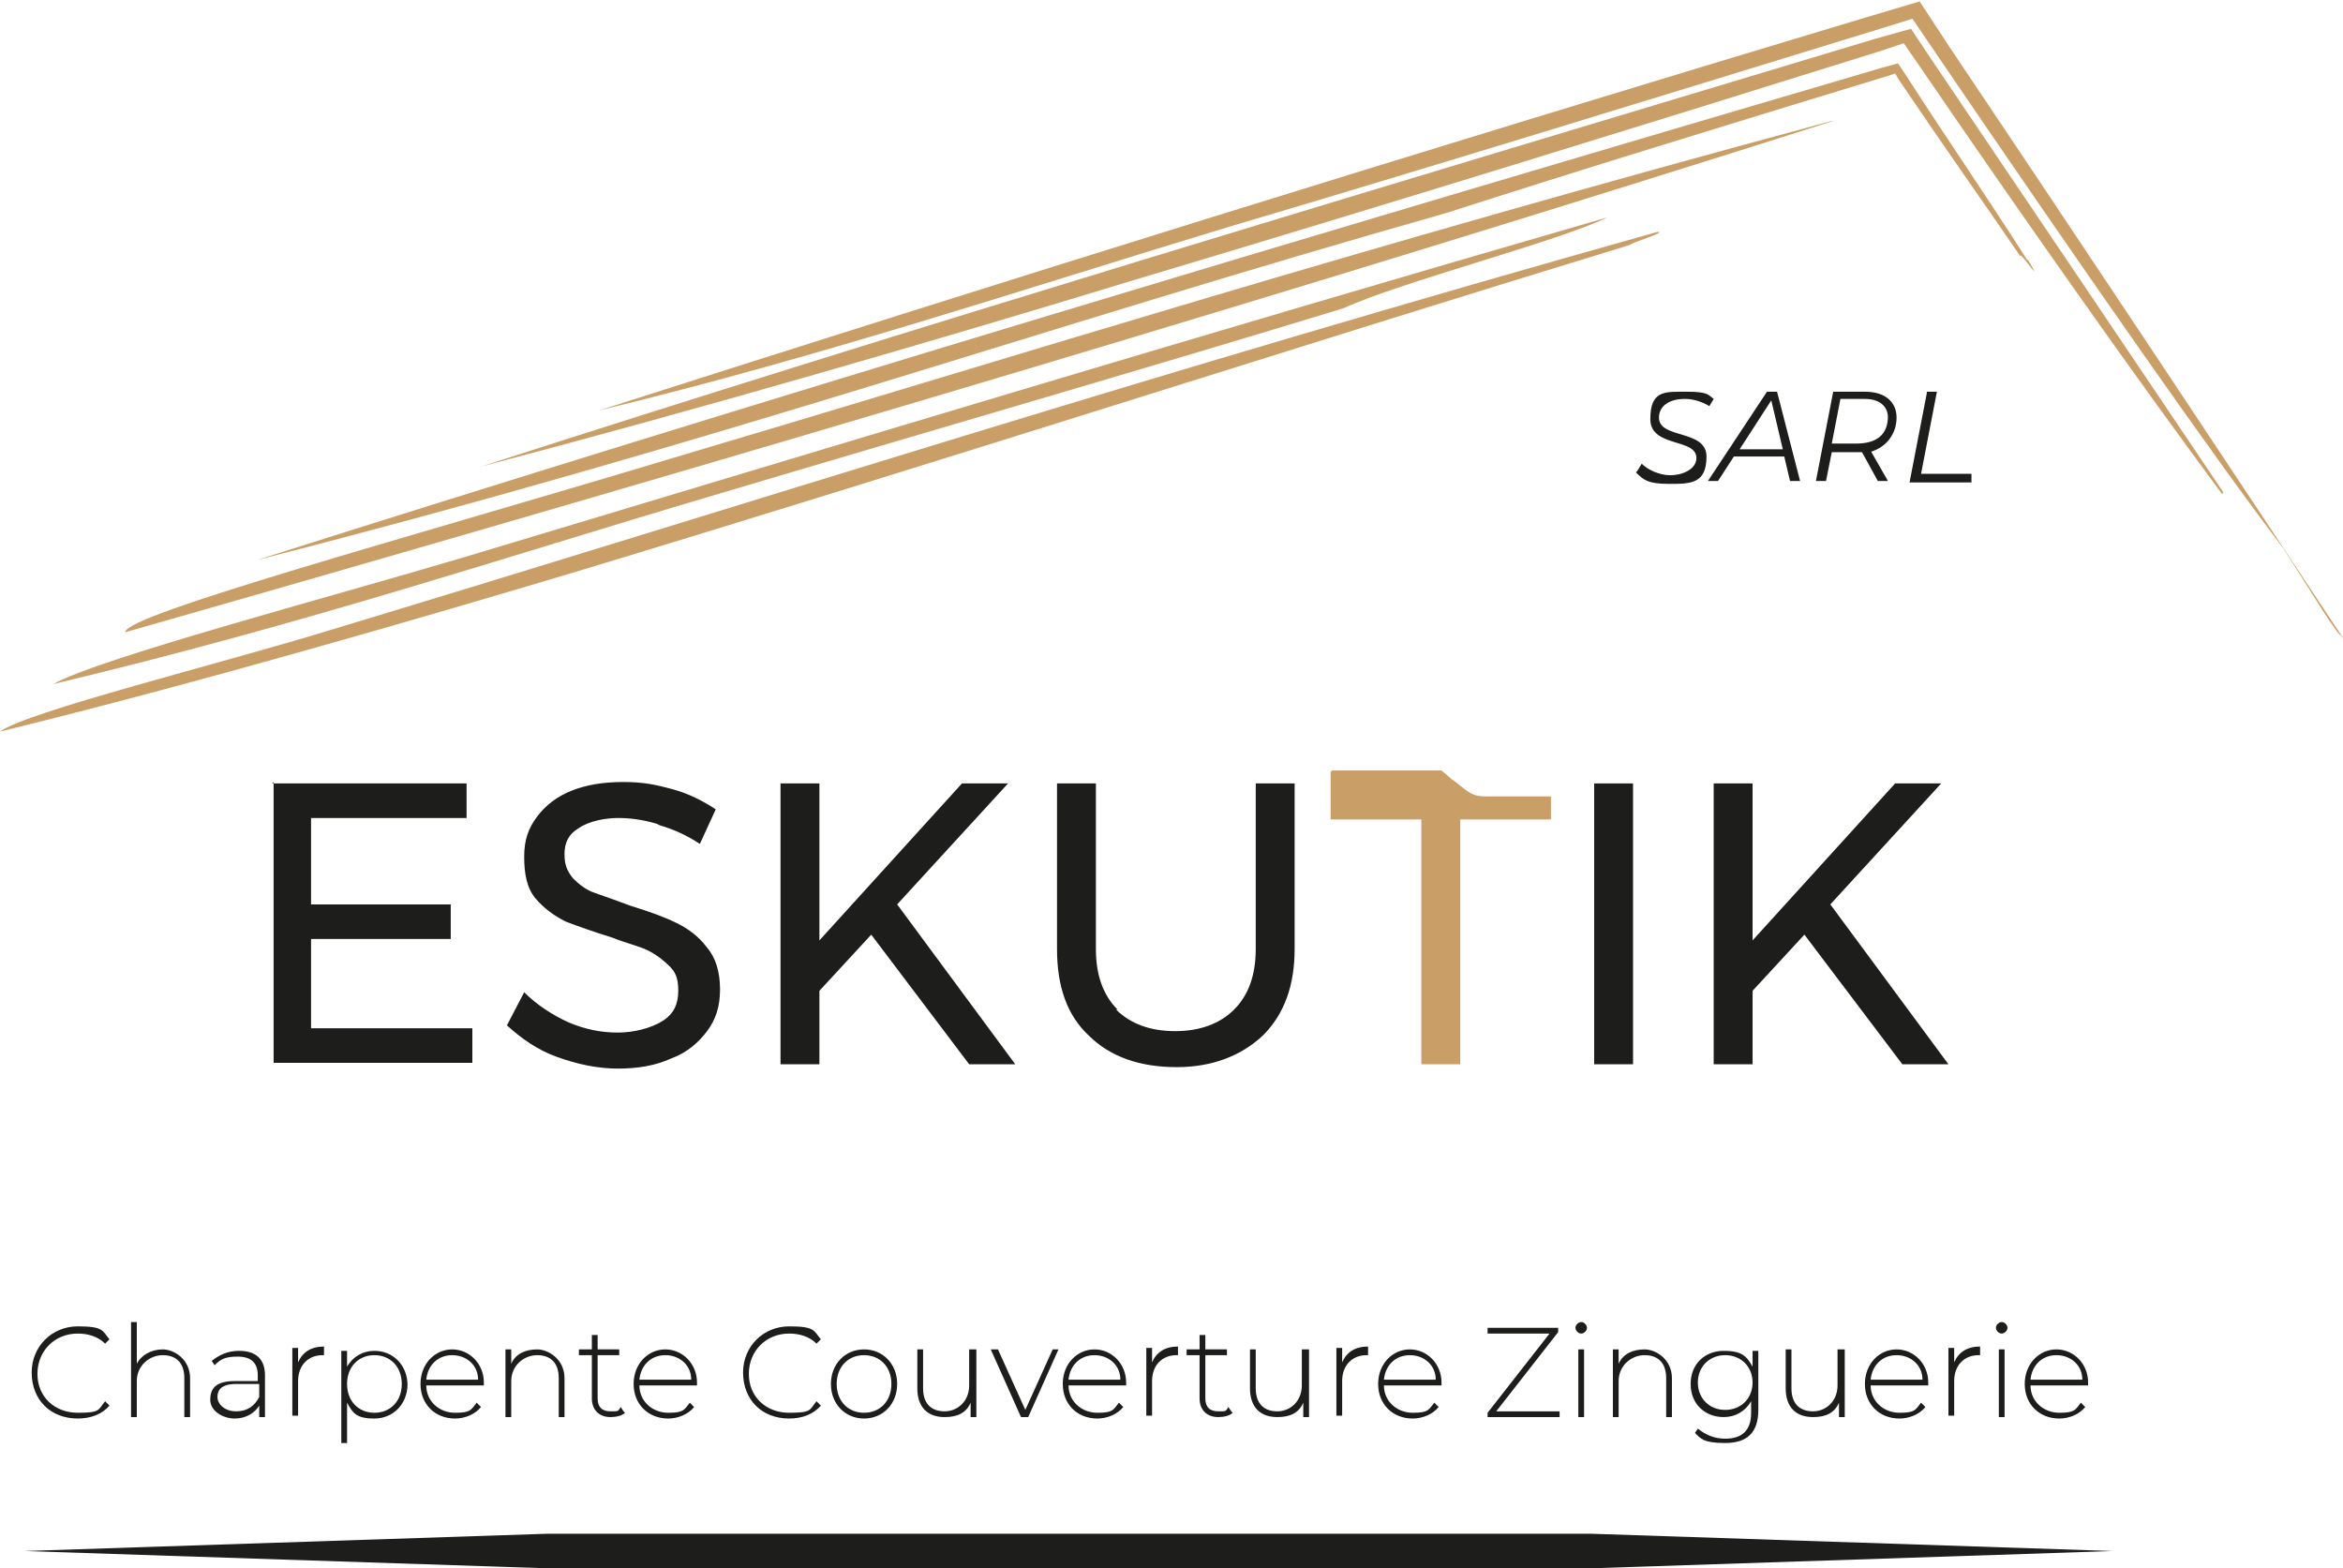 <svg xmlns="http://www.w3.org/2000/svg" id="Calque_1" viewBox="0 0 162.7 108.9"><defs><style>      .st0 {        fill-rule: evenodd;      }      .st0, .st1 {        fill: #ca9e67;      }      .st2 {        fill: #1d1d1b;      }    </style></defs><g><path class="st2" d="M18.9,54.4h13.5v2.4h-10.8v6h9.7v2.4h-9.7v6.2h11.2v2.4h-13.8v-19.5Z"></path><path class="st2" d="M45.6,57.2c-1-.3-1.9-.4-2.7-.4s-2,.2-2.7.7c-.7.4-1,1-1,1.8s.2,1.2.6,1.7c.4.4.9.8,1.5,1,.6.2,1.4.5,2.5.9,1.3.4,2.4.8,3.2,1.2.8.4,1.5.9,2.1,1.7.6.7.9,1.7.9,2.9s-.3,2.1-.9,2.9-1.4,1.5-2.5,1.9c-1.1.5-2.3.7-3.7.7s-2.8-.3-4.2-.8-2.5-1.3-3.5-2.2l1.2-2.3c.9.9,2,1.6,3.1,2.1,1.2.5,2.3.7,3.4.7s2.3-.3,3.1-.8c.8-.5,1.1-1.2,1.1-2.1s-.2-1.3-.6-1.7c-.4-.4-.9-.8-1.5-1.1-.6-.3-1.5-.5-2.5-.9-1.3-.4-2.4-.8-3.2-1.1-.8-.4-1.5-.9-2.1-1.6-.6-.7-.8-1.7-.8-2.9s.3-2,.9-2.8c.6-.8,1.4-1.4,2.4-1.8,1-.4,2.2-.6,3.6-.6s2.3.2,3.4.5c1.1.3,2.1.8,3,1.4l-1.1,2.4c-.9-.6-1.8-1-2.8-1.3Z"></path><path class="st2" d="M70.5,73.9h-3.2l-6.8-9-3.6,3.9v5.1h-2.7v-19.5h2.7v10.9l9.9-10.9h3.2l-7.7,8.4,8.2,11.1Z"></path><path class="st2" d="M77.5,70.1c1,1,2.4,1.5,4.1,1.5s3.1-.5,4.1-1.5c1-1,1.5-2.4,1.5-4.2v-11.5h2.7v11.5c0,2.5-.7,4.5-2.2,6-1.5,1.4-3.5,2.2-6,2.2s-4.6-.7-6.1-2.2c-1.5-1.4-2.2-3.4-2.2-6v-11.5h2.7v11.5c0,1.8.5,3.2,1.5,4.2Z"></path><path class="st1" d="M92.5,53.5h7.6l.7.6c.9.6,1.2,1.2,2.3,1.2h4.6s0,1.6,0,1.6h-6.3v17h-2.7v-17h-6.3v-3.3Z"></path><path class="st2" d="M110.7,54.4h2.7v19.5h-2.7v-19.5Z"></path><path class="st2" d="M135.3,73.9h-3.2l-6.8-9-3.6,3.9v5.1h-2.7v-19.5h2.7v10.9l9.9-10.9h3.2l-7.7,8.4,8.2,11.1Z"></path></g><g><path class="st2" d="M113.7,32.7l.3-.5c.4.4,1.2.8,2,.8s1.8-.4,1.8-1.2c0-1.4-3.2-.7-3.2-2.7s1-1.9,2.5-1.9,1.5.2,1.9.5l-.3.5c-.5-.3-1.1-.5-1.7-.5-1.1,0-1.8.5-1.8,1.3,0,1.5,3.3.8,3.3,2.7s-1.1,1.9-2.6,1.9-1.8-.3-2.3-.8Z"></path><path class="st2" d="M123.9,31.7h-3.5l-1.1,1.7h-.7l4.1-6.2h.7l1.6,6.2h-.7l-.4-1.7ZM123.8,31.2l-.8-3.4-2.2,3.4h3Z"></path><path class="st2" d="M129.9,31.3l1.2,2.1h-.7l-1.1-2c0,0-.2,0-.3,0h-1.8l-.4,2h-.7l1.2-6.2h2.2c1.4,0,2.2.7,2.2,1.8s-.7,2.1-1.9,2.4ZM131.1,29c0-.8-.6-1.3-1.6-1.3h-1.7l-.6,3.1h1.7c1.4,0,2.2-.6,2.2-1.9Z"></path><path class="st2" d="M133.8,27.2h.7l-1.1,5.7h3.5v.6h-4.3l1.2-6.2Z"></path></g><g><path class="st2" d="M2.2,95.3c0-1.8,1.4-3.2,3.2-3.2s1.7.3,2.2.9l-.3.3c-.5-.5-1.2-.7-1.9-.7-1.6,0-2.8,1.2-2.8,2.8s1.2,2.7,2.8,2.7,1.4-.2,1.9-.8l.3.3c-.5.6-1.3.9-2.2.9-1.9,0-3.2-1.3-3.2-3.2Z"></path><path class="st2" d="M13.2,95.7v2.7h-.4v-2.7c0-1.1-.6-1.6-1.5-1.6s-1.8.7-1.8,1.8v2.5h-.4v-6.6h.4v2.9c.3-.6,1-1,1.8-1s1.9.7,1.9,2Z"></path><path class="st2" d="M18.4,95.4v3h-.4v-.8c-.3.5-.9.9-1.7.9s-1.7-.5-1.7-1.3.4-1.3,1.7-1.3h1.6v-.4c0-.9-.5-1.3-1.4-1.3s-1.2.2-1.6.6l-.2-.3c.5-.4,1.1-.7,1.9-.7,1.2,0,1.8.6,1.8,1.7ZM18,97v-.9h-1.6c-1,0-1.3.4-1.3.9s.5,1,1.3,1,1.3-.4,1.6-1Z"></path><path class="st2" d="M22.5,93.7v.4s0,0-.1,0c-1,0-1.7.7-1.7,1.8v2.4h-.4v-4.7h.4v1c.3-.7.9-1.1,1.8-1.1Z"></path><path class="st2" d="M28.3,96.1c0,1.4-1,2.4-2.3,2.4s-1.5-.4-1.9-1.1v2.8h-.4v-6.4h.4v1.1c.4-.7,1.1-1.1,1.9-1.1,1.3,0,2.3,1,2.3,2.4ZM27.9,96.1c0-1.2-.8-2-1.9-2s-1.9.8-1.9,2,.8,2,1.9,2,1.9-.8,1.9-2Z"></path><path class="st2" d="M33.6,96.2h-4c0,1.1.9,1.9,2,1.9s1.1-.2,1.5-.7l.3.3c-.4.5-1.1.8-1.8.8-1.4,0-2.4-1-2.4-2.4s1-2.4,2.2-2.4,2.2,1,2.2,2.3,0,0,0,.1ZM29.6,95.8h3.6c0-1-.8-1.7-1.8-1.7s-1.7.7-1.8,1.7Z"></path><path class="st2" d="M39.2,95.7v2.7h-.4v-2.7c0-1.1-.6-1.6-1.5-1.6s-1.8.7-1.8,1.8v2.5h-.4v-4.7h.4v1c.3-.7,1-1,1.8-1s1.9.7,1.9,2Z"></path><path class="st2" d="M43.4,98.1c-.2.2-.6.3-1,.3-.8,0-1.3-.5-1.3-1.3v-3h-.9v-.4h.9v-1h.4v1h1.5v.4h-1.5v3c0,.6.3.9.9.9s.5,0,.7-.3l.2.3Z"></path><path class="st2" d="M48.4,96.2h-4c0,1.1.9,1.9,2,1.9s1.1-.2,1.5-.7l.3.3c-.4.5-1.1.8-1.8.8-1.4,0-2.4-1-2.4-2.4s1-2.4,2.2-2.4,2.2,1,2.2,2.3,0,0,0,.1ZM44.4,95.8h3.6c0-1-.8-1.7-1.8-1.7s-1.7.7-1.8,1.7Z"></path><path class="st2" d="M51.6,95.3c0-1.8,1.4-3.2,3.2-3.2s1.7.3,2.2.9l-.3.3c-.5-.5-1.2-.7-1.9-.7-1.6,0-2.8,1.2-2.8,2.8s1.2,2.7,2.8,2.7,1.4-.2,1.9-.8l.3.3c-.5.6-1.3.9-2.2.9-1.9,0-3.2-1.3-3.2-3.2Z"></path><path class="st2" d="M57.7,96.1c0-1.4,1-2.4,2.3-2.4s2.3,1,2.3,2.4-1,2.4-2.3,2.4-2.3-1-2.3-2.4ZM61.9,96.1c0-1.2-.8-2-1.9-2s-1.9.8-1.9,2,.8,2,1.9,2,1.9-.8,1.9-2Z"></path><path class="st2" d="M67.8,93.7v4.7h-.4v-1c-.3.7-.9,1-1.8,1-1.2,0-1.9-.7-1.9-2v-2.7h.4v2.7c0,1.1.6,1.6,1.5,1.6s1.7-.7,1.7-1.8v-2.5h.4Z"></path><path class="st2" d="M73.5,93.7l-2.1,4.7h-.5l-2.1-4.7h.5l1.9,4.2,1.9-4.2h.5Z"></path><path class="st2" d="M78.2,96.2h-4c0,1.1.9,1.9,2,1.9s1.1-.2,1.5-.7l.3.3c-.4.5-1.1.8-1.8.8-1.4,0-2.4-1-2.4-2.4s1-2.4,2.2-2.4,2.2,1,2.2,2.3,0,0,0,.1ZM74.2,95.8h3.6c0-1-.8-1.7-1.8-1.7s-1.7.7-1.8,1.7Z"></path><path class="st2" d="M81.8,93.7v.4s0,0-.1,0c-1,0-1.7.7-1.7,1.8v2.4h-.4v-4.7h.4v1c.3-.7.9-1.1,1.8-1.1Z"></path><path class="st2" d="M85.6,98.1c-.2.2-.6.3-1,.3-.8,0-1.3-.5-1.3-1.3v-3h-.9v-.4h.9v-1h.4v1h1.5v.4h-1.5v3c0,.6.3.9.9.9s.5,0,.7-.3l.2.3Z"></path><path class="st2" d="M90.9,93.7v4.7h-.4v-1c-.3.7-.9,1-1.8,1-1.2,0-1.9-.7-1.9-2v-2.7h.4v2.7c0,1.1.6,1.6,1.5,1.6s1.7-.7,1.7-1.8v-2.5h.4Z"></path><path class="st2" d="M95,93.7v.4s0,0-.1,0c-1,0-1.7.7-1.7,1.8v2.4h-.4v-4.7h.4v1c.3-.7.9-1.1,1.8-1.1Z"></path><path class="st2" d="M100.1,96.2h-4c0,1.1.9,1.9,2,1.9s1.1-.2,1.5-.7l.3.3c-.4.5-1.1.8-1.8.8-1.4,0-2.4-1-2.4-2.4s1-2.4,2.2-2.4,2.2,1,2.2,2.3,0,0,0,.1ZM96.1,95.8h3.6c0-1-.8-1.7-1.8-1.7s-1.7.7-1.8,1.7Z"></path><path class="st2" d="M108.3,98v.4h-5v-.3l4.3-5.5h-4.3v-.4h4.9v.3l-4.3,5.5h4.4Z"></path><path class="st2" d="M109.4,92.2c0-.2.2-.4.4-.4s.4.2.4.4-.2.4-.4.4-.4-.2-.4-.4ZM109.6,93.7h.4v4.7h-.4v-4.7Z"></path><path class="st2" d="M116.1,95.7v2.7h-.4v-2.7c0-1.1-.6-1.6-1.5-1.6s-1.8.7-1.8,1.8v2.5h-.4v-4.7h.4v1c.3-.7,1-1,1.8-1s1.9.7,1.9,2Z"></path><path class="st2" d="M122.1,93.7v4.2c0,1.6-.8,2.3-2.3,2.3s-1.7-.3-2.1-.7l.2-.3c.5.4,1.1.7,1.9.7,1.2,0,1.8-.6,1.8-1.8v-.8c-.4.7-1.1,1.1-1.9,1.1-1.3,0-2.3-.9-2.3-2.3s1-2.3,2.3-2.3,1.6.4,2,1.1v-1.1h.4ZM121.7,96c0-1.1-.8-1.9-1.9-1.9s-1.9.8-1.9,1.9.8,1.9,1.9,1.9,1.9-.8,1.9-1.9Z"></path><path class="st2" d="M128.1,93.7v4.7h-.4v-1c-.3.7-.9,1-1.8,1-1.2,0-1.9-.7-1.9-2v-2.7h.4v2.7c0,1.1.6,1.6,1.5,1.6s1.7-.7,1.7-1.8v-2.5h.4Z"></path><path class="st2" d="M133.9,96.2h-4c0,1.1.9,1.9,2,1.9s1.1-.2,1.5-.7l.3.3c-.4.5-1.1.8-1.8.8-1.4,0-2.4-1-2.4-2.4s1-2.4,2.2-2.4,2.2,1,2.2,2.3,0,0,0,.1ZM129.9,95.8h3.6c0-1-.8-1.7-1.8-1.7s-1.7.7-1.8,1.7Z"></path><path class="st2" d="M137.5,93.7v.4s0,0-.1,0c-1,0-1.7.7-1.7,1.8v2.4h-.4v-4.7h.4v1c.3-.7.9-1.1,1.8-1.1Z"></path><path class="st2" d="M138.6,92.2c0-.2.2-.4.4-.4s.4.2.4.4-.2.4-.4.4-.4-.2-.4-.4ZM138.8,93.7h.4v4.7h-.4v-4.7Z"></path><path class="st2" d="M145,96.2h-4c0,1.1.9,1.9,2,1.9s1.1-.2,1.5-.7l.3.3c-.4.5-1.1.8-1.8.8-1.4,0-2.4-1-2.4-2.4s1-2.4,2.2-2.4,2.2,1,2.2,2.3,0,0,0,.1ZM141,95.8h3.6c0-1-.8-1.7-1.8-1.7s-1.7.7-1.8,1.7Z"></path></g><g><path class="st0" d="M162.7,44.2c-.2.3-2.3-3.3-4.2-6.2-4.8-6.3-14-19.5-24-34.2l-1.7-2.5-2.9.9c-15,4.6-31.2,9.6-44.4,13.5-13.9,4.2-28.2,9-43.9,12.8,27.5-8.8,56.7-17.9,88-27.3l3.7-1.1,2.1,3.2c8.8,13.1,17.9,26.8,27.3,41Z"></path><path class="st0" d="M127.3,8.4C92.4,19.5,52.5,31.4,8.7,43.9c-.1-1.2,19.4-6.5,37.7-12,25.6-7.6,47-14.4,80.8-23.5Z"></path><path class="st0" d="M115.2,16.1c.3.1-1.8.7-2,.9-23.9,7.3-47.4,14.9-73.2,22.7-10.7,3.2-26.5,7.8-40,11.1,1.9-1.4,15.3-4.7,23.1-7.1,30.1-9.1,56.4-17.6,92-27.6Z"></path><path class="st0" d="M111.6,15.1c-3.2,1.6-14.4,4.5-18.3,6.3-13.4,4.1-29,8.6-44.1,13.1-14.2,4.2-27.9,8.8-45.5,13,3.2-1.8,19.1-6,28.5-8.8,25.3-7.6,50.7-15.3,79.4-23.6Z"></path><path class="st0" d="M154.3,34.3c-5.7-7.7-13-18-21-29.7l-1.1-1.6-1.8.6c-16,5-34.1,10.6-51.5,15.8-14.1,4.3-30.3,9-45.5,13,28.8-9.3,63.2-19.6,96.8-29.7l2.5-.7,1.4,2.1c6.9,10.2,13.7,20.3,20.3,30.1Z"></path><path class="st0" d="M140.8,18c1.3,2.2-.6-.7-.5-.2-2.6-3.8-5.5-7.9-8.4-12.2l-.3-.5-.6.2c-10.5,3.2-21.6,6.6-30.6,9.5-28.6,8.1-49.8,15.7-82.6,24.1C51.8,28.1,90.2,16.6,130.7,4.7l1.1-.3.6.9c2.7,4.2,5.6,8.4,8.4,12.8Z"></path></g><polygon class="st2" points="38 108.9 1.7 107.7 38 106.5 110.5 106.5 146.7 107.7 110.5 108.9 38 108.9"></polygon></svg>